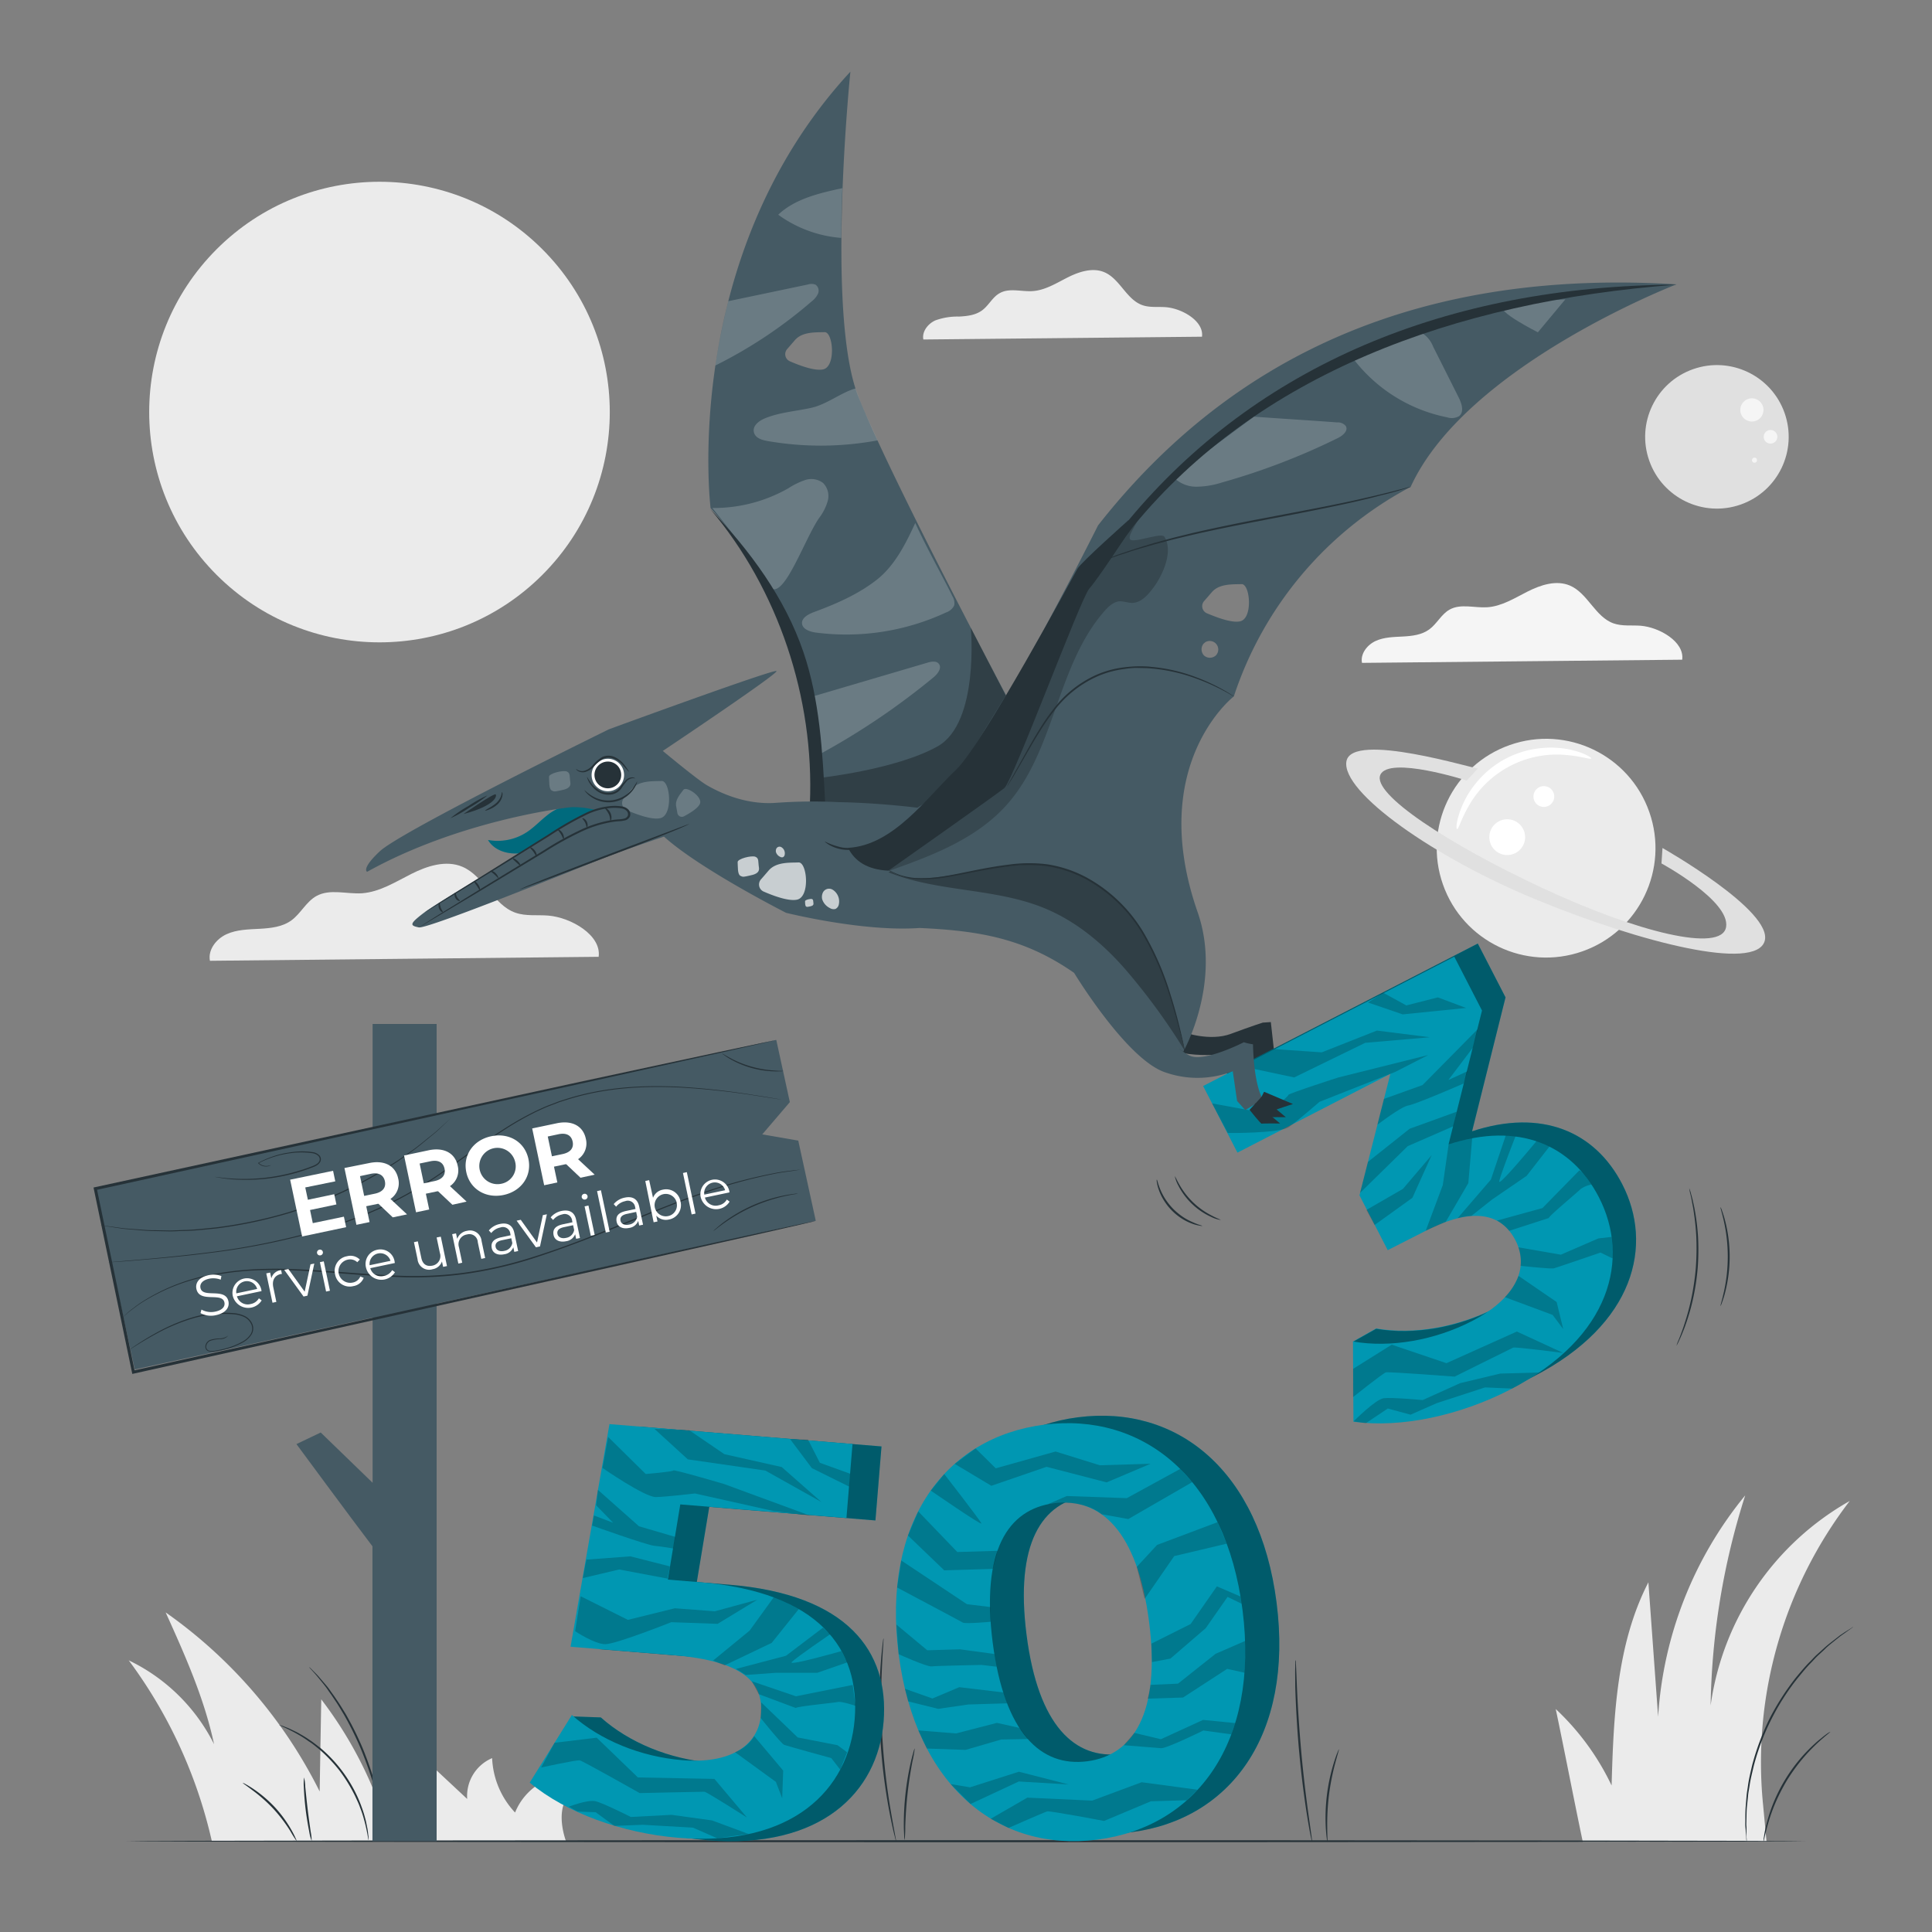 <svg xmlns="http://www.w3.org/2000/svg" viewBox="0 0 500 500"><rect x="0" y="0" width="500" height="500" fill="#808080" stroke="none"/><g id="freepik--background-complete--inject-41"><path d="M140.56,461.08a15.62,15.62,0,0,0-7.26,8A21.87,21.87,0,0,1,127.36,455a10.64,10.64,0,0,0-6.45,10.57L101.8,447.73q-1.47,10.53-3,21.06a104.7,104.7,0,0,0-15.66-29q-.21,11.93-.41,23.84a124.55,124.55,0,0,0-39.86-46.34c5,11.06,10,22.23,12.53,34.11a47.77,47.77,0,0,0-22.08-21.7,124.36,124.36,0,0,1,21.48,46.7l91.67.06s-3.9-10.09,2.9-13.49Z" style="fill:#ebebeb"></path><circle cx="98.21" cy="106.64" r="59.6" transform="translate(-46.64 100.68) rotate(-45)" style="fill:#ebebeb"></circle><path d="M478.71,388.45a72.19,72.19,0,0,0-36,52.92A187.64,187.64,0,0,1,451.66,387a100.06,100.06,0,0,0-22.54,57.28l-2.52-34.78c-8.24,16-9,34.62-9.52,52.58a65.67,65.67,0,0,0-14.46-19.79c2.32,11,4.68,23.34,7,34.37l47.55-.11-.89-9.5A111.16,111.16,0,0,1,478.71,388.45Z" style="fill:#ebebeb"></path><path d="M435.35,170.73c.64-4.61-5.86-8.39-10.74-8.79-2.33-.18-4.75.17-7-.6-4.78-1.66-6.69-7.84-11.35-9.81-3.49-1.47-7.5-.16-10.88,1.54s-6.72,3.85-10.5,4.09c-3.28.21-6.85-1-9.72.6-2.14,1.19-3.27,3.66-5.24,5.11s-4.45,1.73-6.85,1.86-4.87.15-7.05,1.15-4,3.31-3.54,5.67Z" style="fill:#f5f5f5"></path><path d="M311.07,87.14c.55-4-5.1-7.3-9.35-7.64-2-.16-4.13.15-6.05-.52-4.16-1.45-5.82-6.82-9.87-8.53-3-1.28-6.53-.14-9.47,1.34s-5.84,3.34-9.13,3.55c-2.86.18-6-.88-8.46.52-1.86,1-2.84,3.18-4.56,4.45s-3.87,1.5-6,1.62a16.67,16.67,0,0,0-6.14,1c-1.9.87-3.47,2.88-3.08,4.93Z" style="fill:#ebebeb"></path><path d="M154.93,247.62c.77-5.59-7.13-10.19-13.06-10.67-2.82-.23-5.76.2-8.44-.73-5.8-2-8.12-9.52-13.79-11.91-4.23-1.79-9.11-.2-13.21,1.87s-8.16,4.66-12.75,5c-4,.25-8.32-1.23-11.81.72-2.6,1.45-4,4.45-6.36,6.22s-5.4,2.09-8.31,2.25-5.92.19-8.57,1.4-4.85,4-4.3,6.88Z" style="fill:#ebebeb"></path><circle cx="401.85" cy="219.67" r="28.41" transform="matrix(0.94, -0.33, 0.33, 0.94, -50.1, 145.63)" style="fill:#ebebeb"></circle><path d="M392.3,220.71a4.63,4.63,0,1,1,1.82-6.29A4.62,4.62,0,0,1,392.3,220.71Z" style="fill:#fff"></path><path d="M400.84,208.5a2.69,2.69,0,1,1,1.06-3.66A2.69,2.69,0,0,1,400.84,208.5Z" style="fill:#fff"></path><path d="M382.5,198.86c-.37.35-32.71-9.74-34.05-1.81S371.13,222,398,233s56.26,18.37,58.68,10.59-26.43-24.13-26.43-24.13l-.26,4s17.84,9.67,16.72,16.45-23.09,1.31-47.47-10.06-44.26-24.39-42-29.34S379.58,202,379.58,202Z" style="fill:#e0e0e0"></path><path d="M411.82,196.29c-.13.34-2.49-.56-6.41-.89A26.19,26.19,0,0,0,380,208.77c-1.95,3.42-2.55,5.87-2.9,5.79s-.19-2.67,1.52-6.5a24.49,24.49,0,0,1,4-6.14,24.58,24.58,0,0,1,15.7-8.25,24.63,24.63,0,0,1,7.33.19C409.74,194.62,411.94,196.08,411.82,196.29Z" style="fill:#fff"></path><circle cx="444.34" cy="113.07" r="18.57" transform="translate(-12.38 153.44) rotate(-19.33)" style="fill:#e0e0e0"></circle><path d="M450.39,106a3,3,0,1,1,3,3.09A3,3,0,0,1,450.39,106Z" style="fill:#f5f5f5"></path><path d="M456.45,113a1.76,1.76,0,1,1,1.72,1.8A1.75,1.75,0,0,1,456.45,113Z" style="fill:#f5f5f5"></path><path d="M454.09,118.44a.63.63,0,0,1,.63.66.65.65,0,1,1-1.3,0A.65.65,0,0,1,454.09,118.44Z" style="fill:#f5f5f5"></path></g><g id="freepik--Floor--inject-41"><path d="M467.27,476.5c0,.14-97.28.26-217.26.26s-217.28-.12-217.28-.26,97.26-.26,217.28-.26S467.27,476.36,467.27,476.5Z" style="fill:#263238"></path></g><g id="freepik--Plant--inject-41"><path d="M100.09,476.5a2,2,0,0,1-.13-.5c-.08-.38-.17-.86-.28-1.43-.22-1.25-.58-3.05-1.07-5.26a100.64,100.64,0,0,0-5.29-16.86A84.39,84.39,0,0,0,89,443.73c-.78-1.27-1.48-2.51-2.24-3.6l-1.07-1.6c-.37-.5-.72-1-1-1.43-.66-.93-1.32-1.71-1.89-2.41s-1.06-1.29-1.49-1.76l-1-1.1a1.9,1.9,0,0,1-.31-.41s.15.11.39.34l1,1A20.4,20.4,0,0,1,83,434.51c.58.68,1.27,1.45,2,2.37L86,438.29c.37.51.73,1,1.11,1.6.78,1.09,1.5,2.32,2.3,3.6a82.16,82.16,0,0,1,4.37,8.76,92.27,92.27,0,0,1,5.17,17c.45,2.23.75,4,.91,5.31.07.58.13,1.06.18,1.45A1.65,1.65,0,0,1,100.09,476.5Z" style="fill:#263238"></path><path d="M72.26,446.42a7.91,7.91,0,0,1,1.49.49,15.65,15.65,0,0,1,1.69.72c.64.32,1.4.64,2.17,1.11a26.29,26.29,0,0,1,2.51,1.56c.9.57,1.77,1.3,2.71,2a36.21,36.21,0,0,1,9.46,12.22,32.7,32.7,0,0,1,1.3,3.13,27.24,27.24,0,0,1,.89,2.82c.26.87.38,1.68.53,2.38a13.86,13.86,0,0,1,.27,1.82,7.88,7.88,0,0,1,.11,1.56c-.11,0-.28-2.22-1.27-5.66a27.34,27.34,0,0,0-.93-2.77c-.34-1-.84-2-1.33-3.07a40.6,40.6,0,0,0-4-6.51,40.33,40.33,0,0,0-5.29-5.55c-.92-.74-1.77-1.47-2.65-2a27.41,27.41,0,0,0-2.45-1.6C74.34,447.24,72.22,446.53,72.26,446.42Z" style="fill:#263238"></path><path d="M97.74,416.46a2.87,2.87,0,0,1,.07.62q0,.69.09,1.77c.06,1.54.17,3.76.34,6.51.34,5.48,1,13.06,2.25,21.35s2.83,15.74,4.12,21.08c.64,2.68,1.18,4.84,1.58,6.32.17.7.32,1.27.43,1.72a3,3,0,0,1,.12.61,3.11,3.11,0,0,1-.22-.58c-.14-.44-.31-1-.53-1.69-.45-1.48-1-3.62-1.74-6.29a210.11,210.11,0,0,1-6.38-42.5c-.12-2.75-.18-5-.17-6.52v-1.78A2.78,2.78,0,0,1,97.74,416.46Z" style="fill:#263238"></path><path d="M62.82,461.41a2.54,2.54,0,0,1,.75.34c.47.25,1.12.64,1.91,1.16a32.56,32.56,0,0,1,5.64,4.79,32,32,0,0,1,4.36,6c.46.83.81,1.51,1,2a2.46,2.46,0,0,1,.29.77,26.41,26.41,0,0,1-1.63-2.58,38.86,38.86,0,0,0-4.42-5.8,39.88,39.88,0,0,0-5.47-4.84C63.76,462.1,62.78,461.48,62.82,461.41Z" style="fill:#263238"></path><path d="M78.7,460A12.71,12.71,0,0,1,79,462.4c.15,1.5.35,3.55.62,5.82s.57,4.32.78,5.8a12.87,12.87,0,0,1,.26,2.42,10.7,10.7,0,0,1-.62-2.36c-.3-1.47-.66-3.52-.94-5.8s-.41-4.35-.47-5.85A10.91,10.91,0,0,1,78.7,460Z" style="fill:#263238"></path><path d="M228.65,424a1.87,1.87,0,0,1,0,.54l-.09,1.54c-.1,1.33-.21,3.26-.32,5.65a172.66,172.66,0,0,0,2.33,37.17c.4,2.36.76,4.26,1,5.57.11.61.21,1.11.28,1.51a3.08,3.08,0,0,1,.07.54,1.81,1.81,0,0,1-.17-.51l-.38-1.5c-.32-1.3-.73-3.19-1.18-5.54a150,150,0,0,1-2.33-18.56,152.21,152.21,0,0,1,0-18.7c.16-2.39.33-4.32.49-5.65.07-.62.14-1.12.19-1.53A2.1,2.1,0,0,1,228.65,424Z" style="fill:#263238"></path><path d="M236.74,452.48a32.35,32.35,0,0,1-.62,3.46c-.4,2.12-.9,5.07-1.26,8.35s-.51,6.27-.58,8.43a29.76,29.76,0,0,1-.16,3.51,4,4,0,0,1-.12-.94c0-.6-.08-1.48-.09-2.57a71.64,71.64,0,0,1,.43-8.48,73.33,73.33,0,0,1,1.42-8.38c.25-1.06.48-1.91.65-2.49A3.17,3.17,0,0,1,236.74,452.48Z" style="fill:#263238"></path><path d="M335.3,429.62a1.5,1.5,0,0,1,.06.48c0,.37.05.83.07,1.37.06,1.28.13,3,.21,5.06.19,4.28.53,10.18,1.11,16.67s1.32,12.37,1.91,16.6c.29,2.06.53,3.75.7,5,.08.54.14,1,.18,1.37a1.46,1.46,0,0,1,0,.48,1.78,1.78,0,0,1-.13-.47c-.07-.36-.17-.81-.28-1.35-.23-1.17-.53-2.88-.87-5-.67-4.23-1.46-10.1-2.05-16.61s-.87-12.42-1-16.7c0-2.14-.06-3.88,0-5.07q0-.83,0-1.38A2.2,2.2,0,0,1,335.3,429.62Z" style="fill:#263238"></path><path d="M346.51,452.74c.07,0-.35,1.32-.92,3.44a63.24,63.24,0,0,0-1.66,8.39,61.74,61.74,0,0,0-.44,8.54c0,2.19.13,3.55.05,3.56a3.61,3.61,0,0,1-.18-.94c-.09-.62-.17-1.51-.24-2.61a49.08,49.08,0,0,1,.29-8.62,48.49,48.49,0,0,1,1.83-8.43c.33-1.05.62-1.89.86-2.46S346.47,452.72,346.51,452.74Z" style="fill:#263238"></path><path d="M479.62,421a3.77,3.77,0,0,1-.51.42l-1.54,1.11-1.12.79c-.4.3-.81.66-1.27,1-.89.75-2,1.54-3,2.57l-1.69,1.56c-.59.55-1.13,1.18-1.73,1.8-1.23,1.22-2.38,2.67-3.61,4.16a61.46,61.46,0,0,0-11.23,22.42c-.44,1.89-.91,3.68-1.14,5.39-.13.85-.31,1.67-.38,2.47s-.16,1.56-.23,2.29c-.19,1.46-.15,2.79-.2,4,0,.58-.05,1.13,0,1.63s0,1,0,1.36c0,.78,0,1.41.06,1.9a3.37,3.37,0,0,1,0,.66,2.8,2.8,0,0,1-.09-.65c0-.49-.09-1.12-.15-1.9,0-.42-.06-.87-.1-1.37s0-1,0-1.63c0-1.18,0-2.52.14-4,.06-.74.12-1.51.19-2.31s.23-1.63.35-2.49c.22-1.73.67-3.53,1.11-5.44a64.69,64.69,0,0,1,4.45-11.9,66.08,66.08,0,0,1,6.86-10.7c1.26-1.5,2.43-2.94,3.68-4.16.61-.61,1.16-1.25,1.76-1.78l1.73-1.56c1.07-1,2.17-1.79,3.09-2.52.46-.35.88-.7,1.3-1l1.14-.76,1.6-1A3,3,0,0,1,479.62,421Z" style="fill:#263238"></path><path d="M473.69,448.18c.06.08-1.5,1.19-3.74,3.31a46.38,46.38,0,0,0-3.68,3.95,48.59,48.59,0,0,0-3.84,5.37,50.54,50.54,0,0,0-3,5.88,46.48,46.48,0,0,0-1.81,5.09c-.86,3-1.14,4.85-1.23,4.83a6.08,6.08,0,0,1,.13-1.34c.06-.43.14-.95.27-1.55s.26-1.3.47-2A40.73,40.73,0,0,1,459,466.5a42.26,42.26,0,0,1,6.92-11.37,41.08,41.08,0,0,1,3.8-3.91c.57-.53,1.13-1,1.6-1.35a15.78,15.78,0,0,1,1.26-1A5.75,5.75,0,0,1,473.69,448.18Z" style="fill:#263238"></path></g><g id="freepik--Numbers--inject-41"><path d="M228.67,445.58c-1.5,18.26-16.21,33.08-45.67,30.66-14.3-1.17-29-6.38-38.43-14.27l3.5-17.76,7.42.26c7.33,6.54,17.8,10.81,28.56,11.69,11.93,1,19.71-3.43,20.4-11.83.66-8.1-4.21-13.84-22.92-15.37l-26.37-2.16,10.06-57.61,62.91,5.15-1.57,19.15-43-3.52-3.23,19.46,8.4.69C219.21,412.62,230.16,427.31,228.67,445.58Z" style="fill:#0097B2"></path><g style="opacity:0.4"><path d="M228.67,445.58c-1.5,18.26-16.21,33.08-45.67,30.66-14.3-1.17-29-6.38-38.43-14.27l3.5-17.76,7.42.26c7.33,6.54,17.8,10.81,28.56,11.69,11.93,1,19.71-3.43,20.4-11.83.66-8.1-4.21-13.84-22.92-15.37l-26.37-2.16,10.06-57.61,62.91,5.15-1.57,19.15-43-3.52-3.23,19.46,8.4.69C219.21,412.62,230.16,427.31,228.67,445.58Z"></path></g><path d="M221.19,444.94c-1.5,18.27-16.21,33.08-45.67,30.67-14.29-1.17-29-6.38-38.43-14.27L148,443.84c7.32,6.53,17.8,10.8,28.55,11.69,11.94,1,19.71-3.43,20.4-11.83.66-8.1-4.2-13.84-22.92-15.37l-26.37-2.16,10.07-57.61,62.9,5.15-1.57,19.15-43-3.52-3.22,19.46,8.4.69C211.73,412,222.69,426.68,221.19,444.94Z" style="fill:#0097B2"></path><g style="opacity:0.2"><path d="M190.22,453.46l10.58,7.69,1.63,4.23.26-7.15-7.51-8.93A10,10,0,0,1,190.22,453.46Z"></path></g><g style="opacity:0.2"><path d="M196.86,444.61s5.32,6.66,6.07,6.95S215.14,455,215.14,455l2.32,3,1.77-4.51-2.49-1.84-10.29-2L197,440.58Z"></path></g><g style="opacity:0.2"><path d="M196.35,438.44l9.58,3.58c.55-.44,10-1.34,10.95-1.55s4.54,1,4.54,1l-.75-5.41L206,439l-11.43-3.89Z"></path></g><g style="opacity:0.2"><path d="M213,421.23l-9.59,7.28-12.92,3.4,2.49,1.58,7.79-.57,10.74,0,7.76-2.7-1.49-2.92s-14,4-12.87,2.83,9.94-7.19,9.94-7.19L213,421.23"></path></g><g style="opacity:0.2"><path d="M206.72,416.43l-7,8.74L187.52,431l-3-1.23L194,422l6.24-8.62A39.07,39.07,0,0,1,206.72,416.43Z"></path></g><g style="opacity:0.2"><path d="M148.85,422.15s5,3.37,7.81,3.36,17.06-5.69,17.06-5.69l12,.43L196,414l-11,3-10.36-.78-12.15,3-12.21-6.11Z"></path></g><g style="opacity:0.2"><polygon points="172.75 408.54 160.24 406.18 150.82 408.41 151.75 403.63 163.14 402.78 173.36 405.38 172.75 408.54"></polygon></g><g style="opacity:0.2"><path d="M153.24,394.82s14.19,5.07,16.12,5.24,4.85.68,4.85.68l.52-3L165.37,395l-10.64-9.43-.45,4,4.41,4.53-5-1.91Z"></path></g><g style="opacity:0.2"><path d="M155.91,379.89s11,7.62,13.85,7.55,10.11-.93,10.11-.93l20.34,4.55,9.45,1.19-22.3-8.2s-13.05-3.84-13.11-3.5-7.14.92-7.14.92l-9.73-9.6Z"></path></g><g style="opacity:0.2"><polygon points="169.38 369.8 178.01 377.68 198.07 380.58 212.57 388.71 202.31 379.67 187.47 376.34 178.34 370.12 169.38 369.8"></polygon></g><g style="opacity:0.2"><path d="M140.05,457.42s9.21-2,10-1.84,15.5,8.47,15.5,8.47,16.2-.37,16.77-.35,11,6.68,11,6.68l-8.43-10L165.09,460l-10.67-10.29-10.9,1.32Z"></path></g><g style="opacity:0.2"><path d="M147.21,467.57s4.86-1.9,6.92-1.41,9.13,4.07,9.13,4.07l10.54-.55,10.46,1.44,9.52,3.53s-5.93.75-8.16,1.09L179.35,473l-13-.75-7.36.29L154.16,469l-4.7-.17Z"></path></g><g style="opacity:0.2"><polygon points="204.45 372.41 210.11 379.95 219.75 384.73 220.02 381.4 212.18 378.57 209.12 372.58 204.45 372.41"></polygon></g><path d="M241.34,426.18C237,391.92,253.45,370.05,279,366.79c25.66-3.29,47,13.73,51.38,48s-12,56.1-37.62,59.39S245.73,460.45,241.34,426.18Zm64.82-8.3c-3-23.58-12.58-32.31-24.59-30.77s-18.92,12.37-15.9,36,12.58,32.31,24.44,30.79C302.13,452.32,309.18,441.47,306.16,417.88Z" style="fill:#0097B2"></path><g style="opacity:0.4"><path d="M241.34,426.18C237,391.92,253.45,370.05,279,366.79c25.66-3.29,47,13.73,51.38,48s-12,56.1-37.62,59.39S245.73,460.45,241.34,426.18Zm64.82-8.3c-3-23.58-12.58-32.31-24.59-30.77s-18.92,12.37-15.9,36,12.58,32.31,24.44,30.79C302.13,452.32,309.18,441.47,306.16,417.88Z"></path></g><path d="M232.57,428.11c-4.38-34.27,12.11-56.13,37.63-59.4s47,13.74,51.37,48-12,56.11-37.62,59.39C258.44,479.37,237,462.37,232.57,428.11Zm64.82-8.3c-3-23.59-12.58-32.31-24.59-30.78s-18.92,12.38-15.9,36,12.58,32.31,24.45,30.79S300.41,443.39,297.39,419.81Z" style="fill:#0097B2"></path><g style="opacity:0.2"><path d="M261,473.07s9.28-4.08,10-4.28,14.73,2.47,14.73,2.47l12.11-5.09,9.29-.27,2.79-2.72-14.47-1.94L282.64,466l-16.77-.77-9.48,5.47Z"></path></g><g style="opacity:0.2"><polygon points="251.16 466.88 263.66 461.05 276.54 461.81 263.68 458.52 251.03 462.56 246.01 461.71 251.16 466.88"></polygon></g><g style="opacity:0.2"><path d="M290.83,451.66s8.24.67,9.66.77,10.94-4.58,10.94-4.58l7.24,1,1-2.92-8.32-.82-10.92,5-6.86-1.64Z"></path></g><g style="opacity:0.2"><polygon points="266.04 450.06 259.12 450.18 249.89 452.87 239.87 452.52 237.66 447.83 247.43 448.61 258 445.88 263.86 447.18 266.04 450.06"></polygon></g><g style="opacity:0.2"><path d="M297,439.61l9.17-.29,11.42-7.42,4.5,1s.31-5.36.15-8.22L314.6,428l-9.74,7.73-7.11.31A31.53,31.53,0,0,1,297,439.61Z"></path></g><g style="opacity:0.2"><polygon points="260.65 440.82 250.6 441.12 242.8 442.25 235.05 440.32 234.19 437.05 241.31 439.57 248.26 436.64 259.65 438 260.65 440.82"></polygon></g><g style="opacity:0.2"><path d="M232.57,428.11s7.34,3.3,8.5,3.15,12.93-.38,12.93-.38l3.94.46-.6-3.29-8.89-1.21-8.47.25-8-6.66Z"></path></g><g style="opacity:0.2"><polygon points="298.13 430.15 302.9 429.24 312.04 421.37 317.69 413.28 321.34 415.05 321.05 413.18 314.93 410.55 308.13 420.3 297.98 425.37 298.13 430.15"></polygon></g><g style="opacity:0.2"><polygon points="247.08 378.85 256.56 384.52 270.85 379.61 286.39 383.64 297.77 378.82 284.62 379.21 273.18 375.65 257.7 380 252.47 374.84 247.08 378.85"></polygon></g><g style="opacity:0.2"><path d="M232.17,410.85s16.34,8.67,17,9.07,7.25-.21,7.25-.21l-.12-3.81-6.06-.74-17-11.31Z"></path></g><g style="opacity:0.2"><polygon points="294.2 405.5 299.46 399.82 315.12 393.93 317.48 399.5 303.89 402.71 296.23 413.8 294.2 405.5"></polygon></g><g style="opacity:0.2"><polygon points="234.98 397.39 244.37 406.4 256.95 406.03 258.18 401.35 247.75 401.66 237.63 391.14 234.98 397.39"></polygon></g><g style="opacity:0.2"><path d="M271.08,389.33l5-2.16,15.54.55,13.83-7.57,3.11,3.42L292,393.13l-6.92-1.25S280.3,387.54,271.08,389.33Z"></path></g><g style="opacity:0.2"><path d="M240.88,385.76s13.37,9.24,13.1,8.49-9.61-12.77-9.61-12.77Z"></path></g></g><g id="freepik--Dinosaur--inject-41"><path d="M147.41,208.62l.21-.05a7.53,7.53,0,0,0-3.35.76h0a13.27,13.27,0,0,0-2.76,1.75c-1.77,1.4-3.32,3.08-5.21,4.31a13.8,13.8,0,0,1-10,2c1.62,2.78,5.24,3.82,8.43,3.4s6.06-2,8.93-3.47a109.33,109.33,0,0,1,14.55-6A13.74,13.74,0,0,0,147.41,208.62Z" style="fill:#0097B2"></path><g style="opacity:0.3"><path d="M147.41,208.62l.21-.05a7.53,7.53,0,0,0-3.35.76h0a13.27,13.27,0,0,0-2.76,1.75c-1.77,1.4-3.32,3.08-5.21,4.31a13.8,13.8,0,0,1-10,2c1.62,2.78,5.24,3.82,8.43,3.4s6.06-2,8.93-3.47a109.33,109.33,0,0,1,14.55-6A13.74,13.74,0,0,0,147.41,208.62Z"></path></g><path d="M306.35,267.14s6.74,2.45,12.19.42,8.27-2.91,8.27-2.91l2.08-.14,1.43,12.85L326.55,282l-2.28-2.67-.84-7.4s-11.21,2.3-18.68.28Z" style="fill:#263238"></path><path d="M419.84,306.48c8.06,15.65,3.37,36.19-23,49.78-13,6.69-28.23,10-40.53,8.29l-6.15-17.37,6-3.37c9.76,1.68,21.14-.33,30.82-5.31,10.75-5.54,15.12-13.33,11.23-20.89-3.62-7-11.05-8.74-23.25-2.45l-9.81,5L357.85,306l8-31.45-39.52,20.35-8.88-17.24,65-33.47,7.18,13.93-8.66,34.66C399,286.85,412.8,292.82,419.84,306.48Z" style="fill:#0097B2"></path><g style="opacity:0.4"><path d="M419.84,306.48c8.06,15.65,3.37,36.19-23,49.78-13,6.69-28.23,10-33.24,8l-13.44-17,6-3.37c9.76,1.68,21.14-.33,30.82-5.31,10.75-5.54,15.12-13.33,11.23-20.89-3.62-7-11.05-8.74-23.25-2.45l-9.81,5L357.85,306l8-31.45-39.52,20.35-8.88-17.24,65-33.47,7.18,13.93-8.66,34.66C399,286.85,412.8,292.82,419.84,306.48Z"></path></g><path d="M413.8,309.86c8.06,15.65,3.37,36.19-23,49.78-13,6.69-28.24,10-40.53,8.29l-.12-20.75c9.76,1.69,21.15-.32,30.83-5.3,10.74-5.54,15.12-13.33,11.22-20.89-3.62-7-11-8.74-23.24-2.45l-9.82,5-7.31-14.19,8-31.45L320.25,298.3l-8.88-17.24,65-33.47,7.17,13.93-8.66,34.66C393,290.23,406.76,296.2,413.8,309.86Z" style="fill:#0097B2"></path><g style="opacity:0.2"><path d="M389.45,335.7l12.37,4.6,2.74,3.66-1.7-7L393,330.2A16.11,16.11,0,0,1,389.45,335.7Z"></path></g><g style="opacity:0.2"><path d="M393.53,327.6s7.76.83,8.55.65,12.13-4.09,12.13-4.09l3.13,1.52a34,34,0,0,0-.25-5.57l-3.43.39-9.7,4.21-11-1.91A11.33,11.33,0,0,1,393.53,327.6Z"></path></g><g style="opacity:0.2"><path d="M390.58,318.54l10.23-3.31c.21-.68,7.59-6.79,8.26-7.51a7.27,7.27,0,0,1,2.8-1.17c-1.09-1.57-2.18-3.19-3.11-3.68l-9.58,9.78-11.76,3.24A11,11,0,0,1,390.58,318.54Z"></path></g><g style="opacity:0.2"><path d="M389.67,293.91l-3.83,11.37-8.62,10a18.63,18.63,0,0,1,3.58-.61l5.34-4.23,8.95-6.13,5.9-7.58a28,28,0,0,0-3.36-1.39s-9.91,12-9.63,10.39,4.21-11.65,4.21-11.65l-2.54-.19"></path></g><g style="opacity:0.2"><path d="M381,294.57,380,306.19l-5.83,10-5.19,2.31,4.41-11.79,1.51-10.52A46.73,46.73,0,0,1,381,294.57Z"></path></g><g style="opacity:0.2"><polygon points="363.08 307.68 353.63 313.13 355.74 317.03 365.53 309.99 370.51 298.95 363.08 307.68"></polygon></g><g style="opacity:0.2"><polygon points="376.11 291.48 364.32 296.62 351.98 308.73 354.02 300.7 364.81 292.12 376.99 287.71 376.11 291.48"></polygon></g><g style="opacity:0.2"><path d="M378.81,280.4s-12.42,5.4-14.35,5.7-8,5-8,5l1.7-6.7,10-3.59,14.28-14.47-1.29,4.83-6.32,8.34,4.92-2.26Z"></path></g><g style="opacity:0.2"><path d="M317.74,293.22s13.49.13,15.84-1.55,7.91-6.52,7.91-6.52l19.57-7.73,8.56-4.38-23.27,5.81s-13.07,4.2-12.93,4.52-5.43,4.81-5.43,4.81l-14.3-2.62Z"></path></g><g style="opacity:0.2"><polygon points="321.3 275.95 334.93 278.84 353.32 269.88 370.04 268.44 356.34 266.71 342.06 272.35 329.93 271.51 321.3 275.95"></polygon></g><g style="opacity:0.2"><path d="M350.17,361.56s7.74-6.18,8.49-6.39,17.79,1.1,17.79,1.1,14.64-7.28,15.17-7.51,12.94,1.38,12.94,1.38l-12-5.54-18.22,8.19L360.18,348l-10,6.26Z"></path></g><g style="opacity:0.2"><path d="M350.3,367.86s5.68-5.73,7.8-6,10.07.48,10.07.48l9.71-4.38,10.37-2.48,10.08-.28s-4.81,3.11-7,4.16l-7-.3-12.47,4.06-6.82,3-5.88-1.6-5.68,3.8Z"></path></g><g style="opacity:0.2"><polygon points="354.02 259.44 363.01 262.52 379.43 260.86 372.11 258.12 363.96 260.2 358 256.94 354.02 259.44"></polygon></g><path d="M268.75,215.77l-6.35-32s-31.93-60-40.32-81.3-2-83.92-2-83.92C175.81,66.42,183.9,131.51,183.9,131.51,217,168.78,211.55,208,211.55,208ZM204.44,93.51a2,2,0,0,1-.73-3.16l2-2.31c1.94-2.26,5.47-2,7.69-2.08s3,8.9-.38,9.64C210.86,96.06,207,94.62,204.44,93.51Z" style="fill:#455a64"></path><g style="opacity:0.3"><path d="M212.19,208s23.15,4,26.74,1.3,10.59-11.74,10.59-11.74L260.3,180l-9.05-17.52s2.25,24.62-8.62,30.69-30.84,8.19-30.84,8.19Z"></path></g><g style="opacity:0.2"><path d="M212,195.27a186.06,186.06,0,0,0,29.62-20c1.08-.89,2.23-2.44,1.32-3.51-.66-.78-1.9-.56-2.88-.27L211.17,180a2.57,2.57,0,0,0-1.47.82,2.62,2.62,0,0,0-.13,2l2.85,13.54" style="fill:#fff"></path></g><g style="opacity:0.2"><path d="M236.86,135.37c-2.41,5.23-5.25,11-10,14.71s-10.4,6.18-16.12,8.29c-1.51.56-3.32,1.51-3.18,3s2.09,2.15,3.68,2.35a61.23,61.23,0,0,0,33.61-5.22,3.59,3.59,0,0,0,2.09-1.8,3.21,3.21,0,0,0-.43-2.34c-2.21-4.58-6.59-12.3-9.63-19" style="fill:#fff"></path></g><g style="opacity:0.2"><path d="M198.6,151.09c3.49,6.46,9.21-10.9,13.36-17a13.29,13.29,0,0,0,2.26-4.45,4.8,4.8,0,0,0-1.19-4.63,5,5,0,0,0-4.64-.78,19.43,19.43,0,0,0-4.39,2.15,39,39,0,0,1-19.65,5.09S195.25,144.9,198.6,151.09Z" style="fill:#fff"></path></g><g style="opacity:0.2"><path d="M221.38,100.54c-3.62,1-7.37,4.1-11.4,5s-8.23,1.16-12,2.72c-1.53.62-3.21,1.89-2.89,3.51s2.1,2.11,3.62,2.38a80.24,80.24,0,0,0,28.41-.18c-2.2-5-3.83-8.11-5.69-13.41" style="fill:#fff"></path></g><g style="opacity:0.2"><path d="M185.14,94.59A119.27,119.27,0,0,0,210.06,78a5.45,5.45,0,0,0,1.64-2,1.91,1.91,0,0,0-.63-2.32,2.83,2.83,0,0,0-1.95-.06l-20.64,4.33c-1.44,5.8-2.56,11.38-3.34,16.65" style="fill:#fff"></path></g><g style="opacity:0.2"><path d="M217.7,61.57a32,32,0,0,1-16.3-6c4.33-4.12,10.64-5.59,16.62-6.88-.25,3.92-.28,9.13-.32,12.92" style="fill:#fff"></path></g><path d="M213.54,207.52c-.68-13.08-1.4-26.35-5.61-38.75-4.79-14.07-13.88-26.32-24.15-37.07,17.64,20.8,27,49,25.82,76.29Z" style="fill:#263238"></path><path d="M433.87,73.59c-65-4-114.47,17.48-149.69,62.37,0,0-25.84,51.61-36.65,64.59-10.54,12.66-32,17.48-32,17.48l58.7,27.83,6.19,9.13,25.8,17.21s10.11-17.85,3.72-36.15c-13.33-38.24,9.38-55.83,9.38-55.83A94.89,94.89,0,0,1,365.08,126C379.43,94.59,433.87,73.59,433.87,73.59Zm-119.29,96.1a2.27,2.27,0,0,1-3-.07,2.32,2.32,0,0,1-.13-3l.45-.4a2.21,2.21,0,0,1,2.68,3.49Zm6.35-8.89c-2.16.47-6-1-8.58-2.08a2,2,0,0,1-.72-3.17l2-2.3c1.94-2.26,5.47-2,7.69-2.08S324.32,160.07,320.93,160.8Z" style="fill:#455a64"></path><g style="opacity:0.2"><path d="M303.57,123.36a8.2,8.2,0,0,0,6.05,2.6,22.41,22.41,0,0,0,6.67-1.11,174,174,0,0,0,30-11.51c1.24-.61,2.7-1.88,2-3.08a2.62,2.62,0,0,0-2.23-.94c-6.52-.5-15-1-21.54-1.49Z" style="fill:#fff"></path></g><g style="opacity:0.2"><path d="M398,86s-11.28-5.7-8.84-6.75,15.95-1.78,15.95-1.78Z" style="fill:#fff"></path></g><g style="opacity:0.2"><path d="M349.32,91.6A40.48,40.48,0,0,0,374.51,108a3.76,3.76,0,0,0,3.13-.32c1.33-1.1.66-3.23-.11-4.77q-3.31-6.6-6.64-13.21a7.11,7.11,0,0,0-2.71-3.4c-1.56-.82-2.73,0-4.87.7-4.76,1.62-14,4.59-14,4.59" style="fill:#fff"></path></g><path d="M324.27,270.26a12.52,12.52,0,0,1-2.36-.53s-9.92,5.09-13.8,3.56-19.59-15.86-17.89-25.66h0c5.34-5.75,8.57-14.27-4.24-23.41-23-16.37-68.85-16.62-68.85-16.62a133,133,0,0,0-16.26.17c-8.5.64-15.57-3.19-18-4.6s-11.34-8.83-11.34-8.83,30-20.05,29.43-20.67-43.35,15.06-43.35,15.06S104,215,98.32,220.29c-4.93,4.6-3.31,5.33-3.31,5.33,23.76-13.2,50.85-16.57,52.93-16.72a22.26,22.26,0,0,1,6.29.77s-3.91,1.18-16.92,9.41c-9,5.67-24.41,14.68-27.91,17.38s-3.27,3.09-1,3.55,41.56-15.46,47.26-17.72c6.54-2.58,16.18-5.77,16.18-5.77,9.34,8.43,31.59,19.71,31.59,19.71s19.94,5,34.55,3.93c15.52.71,27.16,2.69,40,11.62,0,0,13.62,22.48,23.6,25.75a25.13,25.13,0,0,0,17.46-.3l1.12,7.71,2.1,2.33,4.65-2.74S324.58,281.78,324.27,270.26Z" style="fill:#455a64"></path><path d="M161.5,200.29a4.2,4.2,0,1,1-4.46-3.91A4.19,4.19,0,0,1,161.5,200.29Z" style="fill:#fff"></path><path d="M160.76,200.32a3.46,3.46,0,1,1-3.68-3.22A3.45,3.45,0,0,1,160.76,200.32Z" style="fill:#263238"></path><path d="M120,210.66c-.17.05,8-5.57,8.3-5.06S128.1,208.48,120,210.66Z" style="fill:#263238"></path><path d="M323.38,287.22s2.94,3.69,3.14,3.59,4.77-.05,4.77-.05L325,285.47Z" style="fill:#263238"></path><path d="M324.7,285.81s3.1,3.47,3.3,3.37,4.76-.06,4.76-.06l-6.27-5.28Z" style="fill:#263238"></path><path d="M326,284.81s3.94,2.6,4.1,2.45,4.51-1.54,4.51-1.54l-7.47-3.17Z" style="fill:#263238"></path><g style="opacity:0.7"><path d="M196.93,227.59a2,2,0,0,0,.73,3.16c2.55,1.11,6.45,2.55,8.62,2.08,3.42-.73,2.62-9.72.39-9.63s-5.78-.18-7.74,2.08C198.22,226.11,197.53,226.91,196.93,227.59Z" style="fill:#fff"></path></g><g style="opacity:0.2"><path d="M175.31,210.43a1.17,1.17,0,0,0,1.7.83c1.44-.76,3.52-2,4.09-3.16.92-1.82-3.46-4.74-4.23-3.69s-2.2,2.56-1.88,4.27C175.11,209.31,175.22,209.92,175.31,210.43Z" style="fill:#fff"></path></g><g style="opacity:0.2"><path d="M161.5,206.51a2,2,0,0,0,.72,3.16c2.55,1.11,6.46,2.55,8.63,2.08,3.41-.73,2.61-9.72.38-9.63s-5.78-.18-7.74,2.08Z" style="fill:#fff"></path></g><g style="opacity:0.7"><path d="M216.48,231.18a3.4,3.4,0,0,0-1-.93,1.78,1.78,0,0,0-2.59.91,2.68,2.68,0,0,0-.11,1.57,3.89,3.89,0,0,0,2,2.28,1.79,1.79,0,0,0,1.45.22,1.64,1.64,0,0,0,.87-1.24A3.56,3.56,0,0,0,216.48,231.18Z" style="fill:#fff"></path></g><g style="opacity:0.7"><path d="M202.76,219.74a1.94,1.94,0,0,0-.54-.49.93.93,0,0,0-1.35.48,1.42,1.42,0,0,0-.05.81,2,2,0,0,0,1.05,1.19.94.94,0,0,0,.76.11.87.87,0,0,0,.45-.64A1.88,1.88,0,0,0,202.76,219.74Z" style="fill:#fff"></path></g><g style="opacity:0.7"><path d="M190.9,223.12c.08,1.06-.07,3.08.67,3.51s1,.27,2.31,0,2.78-.62,2.53-2.14.07-2.35-.91-2.76S190.85,222.25,190.9,223.12Z" style="fill:#fff"></path></g><g style="opacity:0.7"><path d="M208.35,233.23c0,.41,0,1.2.26,1.37s.38.1.91,0,1.09-.24,1-.84,0-.92-.36-1.08S208.33,232.88,208.35,233.23Z" style="fill:#fff"></path></g><g style="opacity:0.2"><path d="M142.09,201.05c.07,1.06-.07,3.08.66,3.51s1,.26,2.32,0,2.78-.62,2.53-2.14.06-2.35-.91-2.76S142,200.18,142.09,201.05Z" style="fill:#fff"></path></g><path d="M129.94,205c.06,0,.19.39.06,1.05a4.11,4.11,0,0,1-1.31,2.17,7.26,7.26,0,0,1-2.14,1.29c-.59.24-1,.34-1,.28s.3-.27.84-.59a11.89,11.89,0,0,0,2-1.34,4.79,4.79,0,0,0,1.3-1.9C129.87,205.39,129.86,205,129.94,205Z" style="fill:#263238"></path><path d="M108.83,239.74s.08-.07.26-.19l.78-.5,3-1.91,11.24-6.92L140.85,220A82.77,82.77,0,0,1,151,214.43a30.58,30.58,0,0,1,5.85-1.91,23.23,23.23,0,0,1,3.12-.46,8.2,8.2,0,0,0,1.52-.19,1.39,1.39,0,0,0,1-.79,1.24,1.24,0,0,0-.32-1.22,2.34,2.34,0,0,0-1.26-.64,11.45,11.45,0,0,0-3-.1,18,18,0,0,0-5.8,1.57,85.65,85.65,0,0,0-10,5.7l-16.66,10.29-11.25,6.89-3.08,1.86-.8.47-.29.15a2.34,2.34,0,0,1,.26-.19l.78-.51,3-1.94,11.18-7L141.86,216a85.18,85.18,0,0,1,10.06-5.76,18.61,18.61,0,0,1,6-1.62,12.23,12.23,0,0,1,3.19.11,2.88,2.88,0,0,1,1.51.79,1.77,1.77,0,0,1,.43,1.71,1.87,1.87,0,0,1-1.37,1.1,9.36,9.36,0,0,1-1.61.21A22.34,22.34,0,0,0,157,213a30.07,30.07,0,0,0-5.76,1.87,84.38,84.38,0,0,0-10.12,5.51l-16.75,10.13L113,237.31l-3.09,1.82-.81.47Z" style="fill:#263238"></path><path d="M114.6,236.05c-.06.12-.75-.2-1-1s0-1.51.13-1.45.08.63.33,1.29S114.68,235.93,114.6,236.05Z" style="fill:#263238"></path><path d="M119,233.15c0,.13-.75,0-1.15-.76s-.12-1.43,0-1.37.12.58.43,1.14S119.08,233,119,233.15Z" style="fill:#263238"></path><path d="M124.18,230.34c-.13,0-.39-.51-.8-1.11s-.81-1.06-.72-1.17.67.22,1.13.9S124.31,230.31,124.18,230.34Z" style="fill:#263238"></path><path d="M128.94,227.24c-.13,0-.44-.45-1-.94s-1-.79-1-.93.72,0,1.31.58S129.07,227.2,128.94,227.24Z" style="fill:#263238"></path><path d="M134.68,224c-.11.08-.53-.33-1.05-.81s-1-.86-.9-1,.66.1,1.23.62S134.79,223.9,134.68,224Z" style="fill:#263238"></path><path d="M138.88,221.69c-.14,0-.36-.58-.81-1.21s-.95-1-.87-1.17.75.16,1.27.89S139,221.68,138.88,221.69Z" style="fill:#263238"></path><path d="M145.84,217.13c-.14,0-.28-.62-.67-1.26s-.87-1.07-.79-1.19.75.17,1.21.94S146,217.13,145.84,217.13Z" style="fill:#263238"></path><path d="M151.88,214.12c-.13,0-.13-.62-.45-1.25s-.78-1-.72-1.11.77.1,1.16.9S152,214.17,151.88,214.12Z" style="fill:#263238"></path><path d="M158,212.5c-.14,0,0-.9-.45-1.83s-1.1-1.46-1-1.58,1,.28,1.48,1.39S158.08,212.55,158,212.5Z" style="fill:#263238"></path><path d="M164.37,201.44c0,.05-.23-.06-.61-.05a2.48,2.48,0,0,0-1.45.67,14,14,0,0,0-1.51,2,4,4,0,0,1-2.79,1.59,5,5,0,0,1-3.14-.7,6.36,6.36,0,0,1-1.91-1.78,5.46,5.46,0,0,1-1.06-2.12c.08,0,.44.8,1.33,1.91a6.63,6.63,0,0,0,1.86,1.6,4.73,4.73,0,0,0,2.86.6,3.55,3.55,0,0,0,2.49-1.38,11.71,11.71,0,0,1,1.65-2,2.45,2.45,0,0,1,1.67-.59C164.2,201.25,164.38,201.43,164.37,201.44Z" style="fill:#263238"></path><path d="M162.79,199.77a21.37,21.37,0,0,1-1.63-1.82,6.47,6.47,0,0,0-2.07-1.5,3.53,3.53,0,0,0-3-.06,10.15,10.15,0,0,0-2.41,2,4.78,4.78,0,0,1-2.33,1.42,2.46,2.46,0,0,1-1.82-.31c-.38-.26-.47-.51-.45-.52s.18.17.54.35a2.33,2.33,0,0,0,1.65.14,4.56,4.56,0,0,0,2.09-1.4,9.56,9.56,0,0,1,2.52-2.16,3.91,3.91,0,0,1,3.35.09,6.48,6.48,0,0,1,2.13,1.68,13.09,13.09,0,0,1,1.07,1.46A2.15,2.15,0,0,1,162.79,199.77Z" style="fill:#263238"></path><path d="M164.89,202.22s0,.25-.17.65a6.76,6.76,0,0,1-.9,1.58A7.88,7.88,0,0,1,153,206.24a7,7,0,0,1-1.37-1.21c-.27-.33-.39-.53-.37-.55s.65.7,1.92,1.47a8,8,0,0,0,10.42-1.71A20.54,20.54,0,0,0,164.89,202.22Z" style="fill:#263238"></path><path d="M116.56,211.77a32.23,32.23,0,0,1,4.66-3.17,32.22,32.22,0,0,1,4.92-2.75,32,32,0,0,1-4.66,3.17A32.71,32.71,0,0,1,116.56,211.77Z" style="fill:#263238"></path><g style="opacity:0.3"><path d="M229.91,225.74c12.55,5.08,27,4.06,39.64,9,8.39,3.26,15.57,9.15,21.51,15.92A162.88,162.88,0,0,1,306.66,272c-2.44-10-4.86-20.06-10-29S283,226.56,272.94,224.34c-13.78-3-33.95,6.86-42.53,1.14"></path></g><path d="M306.66,272a.77.77,0,0,1-.08-.26q-.09-.3-.21-.78c-.19-.72-.44-1.72-.77-3-.67-2.61-1.66-6.38-3.15-11a75.91,75.91,0,0,0-6.84-15.37,38.77,38.77,0,0,0-14.67-14.09,31.32,31.32,0,0,0-10.05-3.34,38.05,38.05,0,0,0-9.9.08c-6.31.74-11.88,2.16-16.65,2.89a34.56,34.56,0,0,1-6.5.42,17.54,17.54,0,0,1-4.85-.88,12.51,12.51,0,0,1-2.8-1.33l-.66-.47-.22-.17a16.31,16.31,0,0,0,3.74,1.79,17.67,17.67,0,0,0,4.8.78,33.63,33.63,0,0,0,6.44-.49c4.73-.76,10.3-2.22,16.65-3a38.47,38.47,0,0,1,10-.11,31.66,31.66,0,0,1,10.21,3.39A38.93,38.93,0,0,1,296,241.41a73.7,73.7,0,0,1,6.78,15.51c1.46,4.59,2.4,8.38,3,11,.3,1.31.53,2.33.67,3l.16.79A.8.8,0,0,1,306.66,272Z" style="fill:#263238"></path><g style="opacity:0.2"><path d="M230.2,225.33c11-3.87,22.41-8.23,30.22-16.91,12.65-14,12.94-36.09,25.43-50.29,1.07-1.22,2.39-2.44,4-2.52,1,0,2.06.4,3.1.42,2.38,0,4.17-2.09,5.59-4,2.56-3.47,5.13-9.51,2.79-13.14-.77-1.19-8.26,1.89-8.9.63s3-5.33,1.88-5.71c-8.22,9.07-11.16,13.28-16.84,20.16-6.93,8.4-9.27,20.42-13.86,30.28a86.76,86.76,0,0,1-34.63,38"></path></g><path d="M219.47,219.42c1.75,3.49,5,5.63,10.44,5.91,0,0,27.75-19.55,30-21.37s19.73-49.08,22-51.63,9.26-13.25,9.26-13.25l.87-4.46s-12.29,10.92-13.2,12.57-24.71,45.66-31.31,51.91C240,206.22,231.28,218.82,219.47,219.42Z" style="fill:#263238"></path><path d="M284.33,144c.34-.18,7.72-9.33,7.72-9.33,33.21-40,82.34-60.68,141.82-61C375.64,78.06,325.38,97.21,293.47,136l-5.72,7.75Z" style="fill:#263238"></path><path d="M365.08,126a6.62,6.62,0,0,1-.8.27l-2.31.7c-1,.31-2.24.65-3.69,1s-3.08.82-4.91,1.24c-7.3,1.77-17.48,3.71-28.72,5.86-5.62,1.09-11,2.19-15.79,3.28-2.41.59-4.71,1.1-6.84,1.68l-3.08.81-2.82.82c-1.81.5-3.42,1-4.83,1.5l-2,.63-1.64.6-2.27.81a4.52,4.52,0,0,1-.81.25,7.82,7.82,0,0,1,.77-.34l2.25-.9,1.62-.64,2-.67c1.41-.49,3-1,4.82-1.57l2.82-.86,3.08-.83c2.13-.6,4.43-1.13,6.83-1.73,4.84-1.11,10.18-2.23,15.8-3.32,11.25-2.15,21.44-4,28.74-5.72,1.83-.4,3.48-.81,4.93-1.16s2.69-.66,3.7-.94l2.33-.61A4.18,4.18,0,0,1,365.08,126Z" style="fill:#263238"></path><path d="M319.34,180.22a5.84,5.84,0,0,1-.68-.35c-.44-.23-1.06-.63-1.9-1.06a55.12,55.12,0,0,0-7.31-3.25A44.23,44.23,0,0,0,297.93,173c-1.11-.13-2.25-.1-3.41-.14s-2.35.09-3.55.28a25.09,25.09,0,0,0-7.18,2,28.69,28.69,0,0,0-11.12,9,56.31,56.31,0,0,0-3.6,5.21c-1.06,1.68-2,3.29-2.84,4.75-1.69,2.93-3.06,5.31-4,6.93-.49.77-.87,1.39-1.16,1.85a3.27,3.27,0,0,1-.44.62,6.42,6.42,0,0,1,.35-.67l1.08-1.9,3.91-7c.84-1.48,1.74-3.1,2.8-4.8a55.49,55.49,0,0,1,3.59-5.27,28.79,28.79,0,0,1,11.27-9.16,25.5,25.5,0,0,1,7.32-2,34.27,34.27,0,0,1,3.6-.26c1.18,0,2.34,0,3.46.15a43,43,0,0,1,11.6,2.7,48.54,48.54,0,0,1,7.28,3.41c.83.45,1.44.88,1.87,1.13A3.27,3.27,0,0,1,319.34,180.22Z" style="fill:#263238"></path><path d="M223,219.21a3.23,3.23,0,0,1-1.39.52,9.84,9.84,0,0,1-3.59.12,10.2,10.2,0,0,1-3.39-1.17c-.79-.47-1.2-.86-1.17-.91a18.2,18.2,0,0,0,4.64,1.59A18.67,18.67,0,0,0,223,219.21Z" style="fill:#263238"></path><path d="M178.42,213.19s-.13.1-.41.25-.7.34-1.25.58c-1.09.48-2.68,1.14-4.66,1.93-3.95,1.59-9.43,3.72-15.5,6L141,227.84l-4.73,1.74c-1.12.4-1.72.64-1.74.61s.13-.09.42-.23.71-.32,1.25-.56c1.1-.46,2.7-1.1,4.68-1.89,4-1.56,9.45-3.68,15.52-6Z" style="fill:#263238"></path><path d="M437.17,307.51a9.38,9.38,0,0,1,.5,1.57c.15.51.32,1.13.48,1.87s.36,1.57.51,2.5a57.77,57.77,0,0,1,.79,6.61,64,64,0,0,1-.09,8.15,60.88,60.88,0,0,1-1.23,8.05,54.21,54.21,0,0,1-1.84,6.4c-.29.9-.63,1.69-.91,2.39s-.54,1.29-.77,1.76a11.39,11.39,0,0,1-.74,1.47,10.37,10.37,0,0,1,.57-1.54c.2-.49.44-1.09.69-1.79s.56-1.5.83-2.4a61.73,61.73,0,0,0,1.73-6.38,66.36,66.36,0,0,0,1.18-8,69.47,69.47,0,0,0,.13-8.09,65,65,0,0,0-.68-6.57c-.12-.93-.31-1.77-.44-2.5s-.27-1.37-.39-1.88A12.24,12.24,0,0,1,437.17,307.51Z" style="fill:#263238"></path><path d="M445.26,338c-.08,0,.38-1.41.89-3.7a42,42,0,0,0,0-18.18c-.5-2.29-1-3.68-.88-3.7a4,4,0,0,1,.4.94,27.12,27.12,0,0,1,.82,2.68,37.29,37.29,0,0,1,0,18.34,26,26,0,0,1-.82,2.67A4.2,4.2,0,0,1,445.26,338Z" style="fill:#263238"></path><path d="M311.15,317.26a2,2,0,0,1-.71-.07,10,10,0,0,1-1.86-.49,13.55,13.55,0,0,1-2.58-1.24,14.93,14.93,0,0,1-4.91-5,13.32,13.32,0,0,1-1.21-2.59,9.67,9.67,0,0,1-.48-1.87c-.07-.45-.09-.7,0-.7s.26,1,.85,2.45a15.54,15.54,0,0,0,1.28,2.48,17.63,17.63,0,0,0,2.12,2.66,17.93,17.93,0,0,0,2.64,2.15,16.16,16.16,0,0,0,2.47,1.3C310.18,317,311.16,317.17,311.15,317.26Z" style="fill:#263238"></path><path d="M315.91,315.72a8,8,0,0,1-2.38-.75,17.66,17.66,0,0,1-5-3.36,17.94,17.94,0,0,1-3.61-4.85,8.57,8.57,0,0,1-.87-2.35c.08,0,.43.86,1.18,2.18a19.94,19.94,0,0,0,8.48,8.06C315,315.34,315.94,315.64,315.91,315.72Z" style="fill:#263238"></path></g><g id="freepik--Sign--inject-41"><path d="M96.43,265V383.74L83,370.73l-6.28,3s14,19,19.67,26.45v76.3H113V265Z" style="fill:#455a64"></path><polygon points="211.12 315.94 34.88 354.41 24.67 307.6 200.9 269.13 204.41 285.23 197.27 293.58 206.59 295.19 211.12 315.94" style="fill:#455a64"></polygon><path d="M200.9,269.13s-.29.09-.88.23l-2.6.61-10,2.26-37.25,8.25L24.75,308l.29-.45c1.59,7.66,3.27,15.76,5,24L34.9,355l-.45-.29L160.12,327l37.38-8.16,10.1-2.17,2.62-.55.9-.16s-.3.09-.88.23l-2.61.62-10.07,2.3-37.34,8.38-125.61,28-.37.08-.08-.37-4.88-23.5c-1.71-8.21-3.39-16.3-5-24l-.07-.37.36-.08L150,280l37.31-8,10.07-2.13,2.62-.54Z" style="fill:#263238"></path><path d="M207.33,302.68l-1.84.29c-1.21.22-3,.37-5.27.85a132.65,132.65,0,0,0-18.9,5.28c-7.83,2.72-16.91,6.61-27.1,10.69-5.09,2-10.49,4-16.19,5.85a106,106,0,0,1-18,4.11,98.58,98.58,0,0,1-18.47.68c-6-.25-11.7-.79-17.17-1.17s-10.68-.68-15.55-.57A82,82,0,0,0,55.36,330a50.43,50.43,0,0,0-18.25,6.86,28.32,28.32,0,0,0-2.52,1.75A20.61,20.61,0,0,0,32.82,340c-.92.8-1.41,1.21-1.41,1.21s.46-.44,1.37-1.26c.45-.42,1-.89,1.75-1.43a28.1,28.1,0,0,1,2.52-1.78,50.16,50.16,0,0,1,18.27-7,81.1,81.1,0,0,1,13.5-1.36c4.89-.12,10.1.16,15.58.54s11.2.9,17.16,1.15a98,98,0,0,0,18.42-.68,105.44,105.44,0,0,0,18-4.1c5.69-1.78,11.09-3.78,16.18-5.82,10.18-4.06,19.28-7.93,27.13-10.63a127.82,127.82,0,0,1,18.94-5.19c2.28-.47,4.08-.6,5.29-.8Z" style="fill:#263238"></path><path d="M202.35,284.59s-.64-.08-1.85-.27l-5.32-.83a193.66,193.66,0,0,0-19.65-2.07c-8.29-.33-18.41-.12-28.94,3.24-.66.21-1.32.41-2,.64l-2,.77c-1.32.49-2.61,1.09-3.92,1.71a77.55,77.55,0,0,0-7.68,4.33c-5.08,3.2-10.05,6.95-15.28,10.59a105,105,0,0,1-16,9.45,120.67,120.67,0,0,1-16.2,6.17,182.76,182.76,0,0,1-28.72,5.88c-8.29,1.08-15,1.6-19.68,2s-7.24.5-7.24.5.64-.07,1.87-.17l5.36-.45c4.65-.4,11.38-1,19.66-2.06a185.12,185.12,0,0,0,28.67-5.94,119.58,119.58,0,0,0,16.15-6.17,104.16,104.16,0,0,0,16-9.43c5.22-3.64,10.2-7.39,15.29-10.59a77.09,77.09,0,0,1,7.72-4.34c1.31-.62,2.61-1.22,3.94-1.71l2-.77c.66-.23,1.32-.43,2-.65,10.59-3.35,20.74-3.54,29-3.19a191.32,191.32,0,0,1,19.66,2.17C199.82,284.11,202.35,284.59,202.35,284.59Z" style="fill:#263238"></path><path d="M117.32,288.74s-.24.25-.72.71l-2.11,2L113,292.85c-.58.51-1.23,1-1.92,1.59-1.39,1.12-2.91,2.47-4.77,3.74l-2.87,2.06c-1,.71-2.1,1.35-3.21,2.07-2.2,1.47-4.7,2.79-7.3,4.23A116.39,116.39,0,0,1,75,313.91a116.29,116.29,0,0,1-18.9,4c-3,.29-5.77.62-8.41.66-1.32,0-2.6.13-3.83.11l-3.52-.08c-2.25,0-4.27-.24-6.05-.38-.89-.08-1.72-.13-2.48-.22l-2.07-.31-2.86-.44c-.65-.1-1-.17-1-.17l1,.11,2.87.38,2.07.29c.75.08,1.58.12,2.47.2,1.78.11,3.8.35,6,.33l3.52.06c1.23,0,2.5-.09,3.82-.13,2.64-.05,5.44-.39,8.39-.68A118.18,118.18,0,0,0,75,313.62a117.3,117.3,0,0,0,17.81-7.33c2.6-1.43,5.1-2.73,7.3-4.19,1.11-.71,2.21-1.35,3.21-2.05l2.87-2c1.86-1.26,3.39-2.6,4.79-3.7.69-.56,1.35-1.07,1.93-1.56l1.55-1.41c.88-.8,1.6-1.44,2.14-1.94S117.32,288.74,117.32,288.74Z" style="fill:#263238"></path><path d="M59.09,345.63a2.65,2.65,0,0,1-2.06.93,8.67,8.67,0,0,0-2.61.45,1.75,1.75,0,0,0-1,1.17,1.07,1.07,0,0,0,.71,1.38,5.08,5.08,0,0,0,2-.09q1.07-.18,2.19-.48a20,20,0,0,0,4.55-1.85,6,6,0,0,0,1.92-1.75,2.78,2.78,0,0,0,.29-2.55,3.85,3.85,0,0,0-1.89-2,8.08,8.08,0,0,0-2.83-.71,28.94,28.94,0,0,0-11.17,1.29,48.62,48.62,0,0,0-8.51,3.63c-2.32,1.25-4.15,2.37-5.4,3.15l-1.44.91c-.33.21-.51.3-.51.3a69.56,69.56,0,0,1,7.25-4.55,47.68,47.68,0,0,1,8.53-3.71,29,29,0,0,1,11.28-1.32,8.29,8.29,0,0,1,2.94.75,4.1,4.1,0,0,1,2,2.13,3,3,0,0,1-.33,2.8,6.17,6.17,0,0,1-2,1.84,20.22,20.22,0,0,1-4.64,1.85c-.75.2-1.49.35-2.21.47a5.18,5.18,0,0,1-2.11.06,1.25,1.25,0,0,1-.78-.66,1.48,1.48,0,0,1-.05-1,2,2,0,0,1,1.12-1.28,9,9,0,0,1,2.68-.41,3.8,3.8,0,0,0,1.61-.45A2.72,2.72,0,0,0,59.09,345.63Z" style="fill:#263238"></path><path d="M70.18,301.51a1.94,1.94,0,0,1-.86.34,2.83,2.83,0,0,1-2.48-.78l-.07-.07.09-.06a23.62,23.62,0,0,1,8.39-2.73,19.06,19.06,0,0,1,5.93,0,3.17,3.17,0,0,1,1.45.78,1.48,1.48,0,0,1,.27,1.67c-.63,1.1-1.87,1.36-2.89,1.78a47.19,47.19,0,0,1-17.29,2.89,37.31,37.31,0,0,1-7.25-.78l.5.05,1.44.18a49.14,49.14,0,0,0,22.5-2.63c1-.4,2.22-.71,2.72-1.62a1.19,1.19,0,0,0-.21-1.34,2.86,2.86,0,0,0-1.32-.7,19.64,19.64,0,0,0-5.82-.06,24.38,24.38,0,0,0-8.35,2.61l0-.12a2.79,2.79,0,0,0,2.36.81A3.48,3.48,0,0,0,70.18,301.51Z" style="fill:#263238"></path><path d="M206.51,308.88a5.57,5.57,0,0,1-.94.19c-.61.1-1.48.27-2.55.5a44,44,0,0,0-8.13,2.68,43.37,43.37,0,0,0-7.44,4.24c-.89.63-1.6,1.17-2.08,1.55a6.5,6.5,0,0,1-.77.57,4.67,4.67,0,0,1,.69-.66c.46-.41,1.15-1,2-1.64A39,39,0,0,1,203,309.37c1.09-.22,2-.35,2.58-.41A6.19,6.19,0,0,1,206.51,308.88Z" style="fill:#263238"></path><path d="M202.73,277.18a2.71,2.71,0,0,1-.66.08c-.42,0-1,.05-1.8,0a23.87,23.87,0,0,1-5.89-.91,24.35,24.35,0,0,1-5.48-2.31,16.67,16.67,0,0,1-1.52-1,3.24,3.24,0,0,1-.52-.41c0-.05.81.48,2.14,1.2a27.38,27.38,0,0,0,5.47,2.21,27.83,27.83,0,0,0,5.81,1C201.79,277.17,202.73,277.12,202.73,277.18Z" style="fill:#263238"></path><path d="M89,314.87l.58,2.72L78.19,320l-3.1-14.7L86.2,303l.57,2.73L79,307.31l.68,3.19,6.82-1.44.56,2.65-6.82,1.44.71,3.4Z" style="fill:#fff"></path><path d="M101.65,315.05l-3.7-3.5-.17,0-3,.62.86,4.1-3.4.71-3.1-14.7L95.54,301c3.93-.83,6.81.69,7.51,4a4.89,4.89,0,0,1-2,5.28l4.29,4Zm-5.71-11.26-2.77.59,1.08,5.12,2.77-.58c2.08-.44,2.92-1.63,2.59-3.22S98,303.35,95.94,303.79Z" style="fill:#fff"></path><path d="M117.08,311.79l-3.7-3.49-.17,0-3,.63.87,4.09-3.41.72-3.1-14.7,6.37-1.35c3.92-.82,6.81.69,7.51,4a4.89,4.89,0,0,1-2,5.28l4.3,4Zm-5.71-11.25-2.77.58,1.08,5.13,2.77-.59c2.08-.44,2.93-1.62,2.59-3.22S113.45,300.1,111.37,300.54Z" style="fill:#fff"></path><path d="M120.68,303.36c-.93-4.37,1.79-8.32,6.44-9.3s8.72,1.51,9.64,5.9-1.82,8.33-6.44,9.3S121.6,307.72,120.68,303.36Zm12.64-2.67a4.7,4.7,0,1,0-3.61,5.67A4.59,4.59,0,0,0,133.32,300.69Z" style="fill:#fff"></path><path d="M150.24,304.8l-3.7-3.5-.17,0-3,.63.87,4.09-3.41.72-3.1-14.7,6.37-1.34c3.92-.83,6.81.69,7.51,4A4.9,4.9,0,0,1,149.6,300l4.3,4Zm-5.71-11.26-2.77.59,1.08,5.12,2.77-.58c2.08-.44,2.93-1.63,2.59-3.23S146.61,293.1,144.53,293.54Z" style="fill:#fff"></path><path d="M51.89,339.83l.25-.91a5.11,5.11,0,0,0,3.6.52c1.89-.4,2.55-1.37,2.34-2.37-.59-2.77-6.46.25-7.25-3.5-.31-1.48.57-3,3.14-3.56a5.8,5.8,0,0,1,3.33.24l-.18.93a5.33,5.33,0,0,0-2.95-.26c-1.85.39-2.5,1.39-2.29,2.4.58,2.78,6.46-.21,7.24,3.47.31,1.49-.6,3-3.19,3.56A5.63,5.63,0,0,1,51.89,339.83Z" style="fill:#fff"></path><path d="M67.68,334.14l-6.36,1.34a2.89,2.89,0,0,0,3.56,2A3.07,3.07,0,0,0,67,336l.72.54a4.11,4.11,0,0,1-7.48-1.17,3.78,3.78,0,1,1,7.4-1.56C67.65,333.91,67.66,334,67.68,334.14Zm-6.52.58,5.39-1.14a2.76,2.76,0,0,0-5.39,1.14Z" style="fill:#fff"></path><path d="M72.75,328.71l.21,1a2.13,2.13,0,0,1-.25,0c-1.59.34-2.34,1.56-2,3.35l.81,3.87-1,.22-1.61-7.6,1-.21.31,1.49A2.91,2.91,0,0,1,72.75,328.71Z" style="fill:#fff"></path><path d="M81.34,327l-1.78,8.32-1,.22-5-6.9,1.07-.22,4.22,5.87,1.51-7.08Z" style="fill:#fff"></path><path d="M82.05,324.3a.76.76,0,0,1,.6-.88.74.74,0,0,1,.9.55.75.75,0,0,1-.59.91A.76.76,0,0,1,82.05,324.3Zm.74,2.35,1-.21,1.6,7.6-1,.21Z" style="fill:#fff"></path><path d="M86.72,329.79a3.82,3.82,0,0,1,3.1-4.68,3.4,3.4,0,0,1,3.3.87l-.66.68A2.67,2.67,0,0,0,90,326a3,3,0,0,0,1.25,5.93,2.62,2.62,0,0,0,2-1.58l.87.36a3.42,3.42,0,0,1-2.66,2.13A3.83,3.83,0,0,1,86.72,329.79Z" style="fill:#fff"></path><path d="M102.19,326.86l-6.36,1.34a2.87,2.87,0,0,0,3.55,2,3.07,3.07,0,0,0,2.11-1.49l.72.54a4.1,4.1,0,0,1-7.48-1.17,3.74,3.74,0,0,1,2.9-4.64,3.7,3.7,0,0,1,4.5,3.08C102.15,326.63,102.16,326.75,102.19,326.86Zm-6.53.58,5.4-1.14a2.77,2.77,0,0,0-5.4,1.14Z" style="fill:#fff"></path><path d="M114.08,320.05l1.6,7.61-1,.2-.3-1.39a3.08,3.08,0,0,1-2.42,2,3,3,0,0,1-3.9-2.59l-.93-4.41,1-.21.91,4.3c.34,1.62,1.35,2.27,2.8,2a2.52,2.52,0,0,0,2-3.3l-.84-4Z" style="fill:#fff"></path><path d="M124.63,321.16l.93,4.41-1,.22-.91-4.31a2.17,2.17,0,0,0-2.79-2,2.55,2.55,0,0,0-2.08,3.31l.84,4-1,.22-1.6-7.61,1-.2.3,1.4a3.27,3.27,0,0,1,2.58-2.07A3,3,0,0,1,124.63,321.16Z" style="fill:#fff"></path><path d="M133.1,319.06l1,4.71-1,.21-.25-1.19a2.9,2.9,0,0,1-2.35,1.81c-1.72.37-3-.31-3.24-1.62s.3-2.32,2.48-2.78l2.41-.51-.09-.46a1.91,1.91,0,0,0-2.58-1.55,3.92,3.92,0,0,0-2.34,1.43l-.63-.67a4.94,4.94,0,0,1,2.88-1.68C131.37,316.34,132.69,317.09,133.1,319.06Zm-.51,2.64-.27-1.24-2.38.5c-1.48.31-1.83,1-1.67,1.77s1,1.28,2.23,1A2.51,2.51,0,0,0,132.59,321.7Z" style="fill:#fff"></path><path d="M141.53,314.26l-1.78,8.32-1.05.22-5-6.89,1.07-.23,4.21,5.87,1.51-7.08Z" style="fill:#fff"></path><path d="M149.1,315.68l1,4.72-1,.2-.25-1.18a2.94,2.94,0,0,1-2.35,1.81c-1.72.36-3-.31-3.24-1.63s.3-2.31,2.48-2.77l2.41-.51-.09-.46a1.92,1.92,0,0,0-2.58-1.56,4,4,0,0,0-2.34,1.43l-.63-.67a5,5,0,0,1,2.88-1.68C147.37,313,148.69,313.72,149.1,315.68Zm-.51,2.65-.27-1.25-2.38.51c-1.48.31-1.83,1-1.67,1.77s1,1.28,2.23,1A2.49,2.49,0,0,0,148.59,318.33Z" style="fill:#fff"></path><path d="M150.55,309.85a.76.76,0,0,1,.6-.88.74.74,0,0,1,.9.55.75.75,0,0,1-.59.91A.76.76,0,0,1,150.55,309.85Zm.74,2.35,1-.21,1.61,7.6-1,.22Z" style="fill:#fff"></path><path d="M154.52,308.26l1-.22,2.26,10.73-1,.21Z" style="fill:#fff"></path><path d="M165.42,312.24l1,4.71-1,.21-.25-1.19a2.93,2.93,0,0,1-2.35,1.82c-1.72.36-3-.32-3.24-1.63s.29-2.31,2.48-2.77l2.41-.51-.1-.47a1.9,1.9,0,0,0-2.57-1.55,4,4,0,0,0-2.35,1.43l-.62-.67a4.94,4.94,0,0,1,2.88-1.68C163.68,309.53,165,310.27,165.42,312.24Zm-.52,2.65-.26-1.25-2.38.51c-1.48.31-1.83,1-1.67,1.77s1,1.28,2.23,1A2.47,2.47,0,0,0,164.9,314.89Z" style="fill:#fff"></path><path d="M176.11,310.94a3.77,3.77,0,0,1-3,4.67,3.37,3.37,0,0,1-3.27-1l.32,1.51-1,.2L167,305.64l1-.22,1,4.57a3.36,3.36,0,0,1,2.57-2.11A3.75,3.75,0,0,1,176.11,310.94Zm-1,.21a2.9,2.9,0,1,0-2.2,3.57A2.84,2.84,0,0,0,175.08,311.15Z" style="fill:#fff"></path><path d="M176.75,303.57l1-.22L180,314.08l-1,.21Z" style="fill:#fff"></path><path d="M188.79,308.59l-6.36,1.34a2.88,2.88,0,0,0,3.55,2,3,3,0,0,0,2.12-1.49l.72.54a4.1,4.1,0,0,1-7.48-1.17,3.78,3.78,0,1,1,7.4-1.56C188.76,308.36,188.77,308.48,188.79,308.59Zm-6.52.58,5.39-1.14a2.76,2.76,0,0,0-5.39,1.14Z" style="fill:#fff"></path></g></svg>